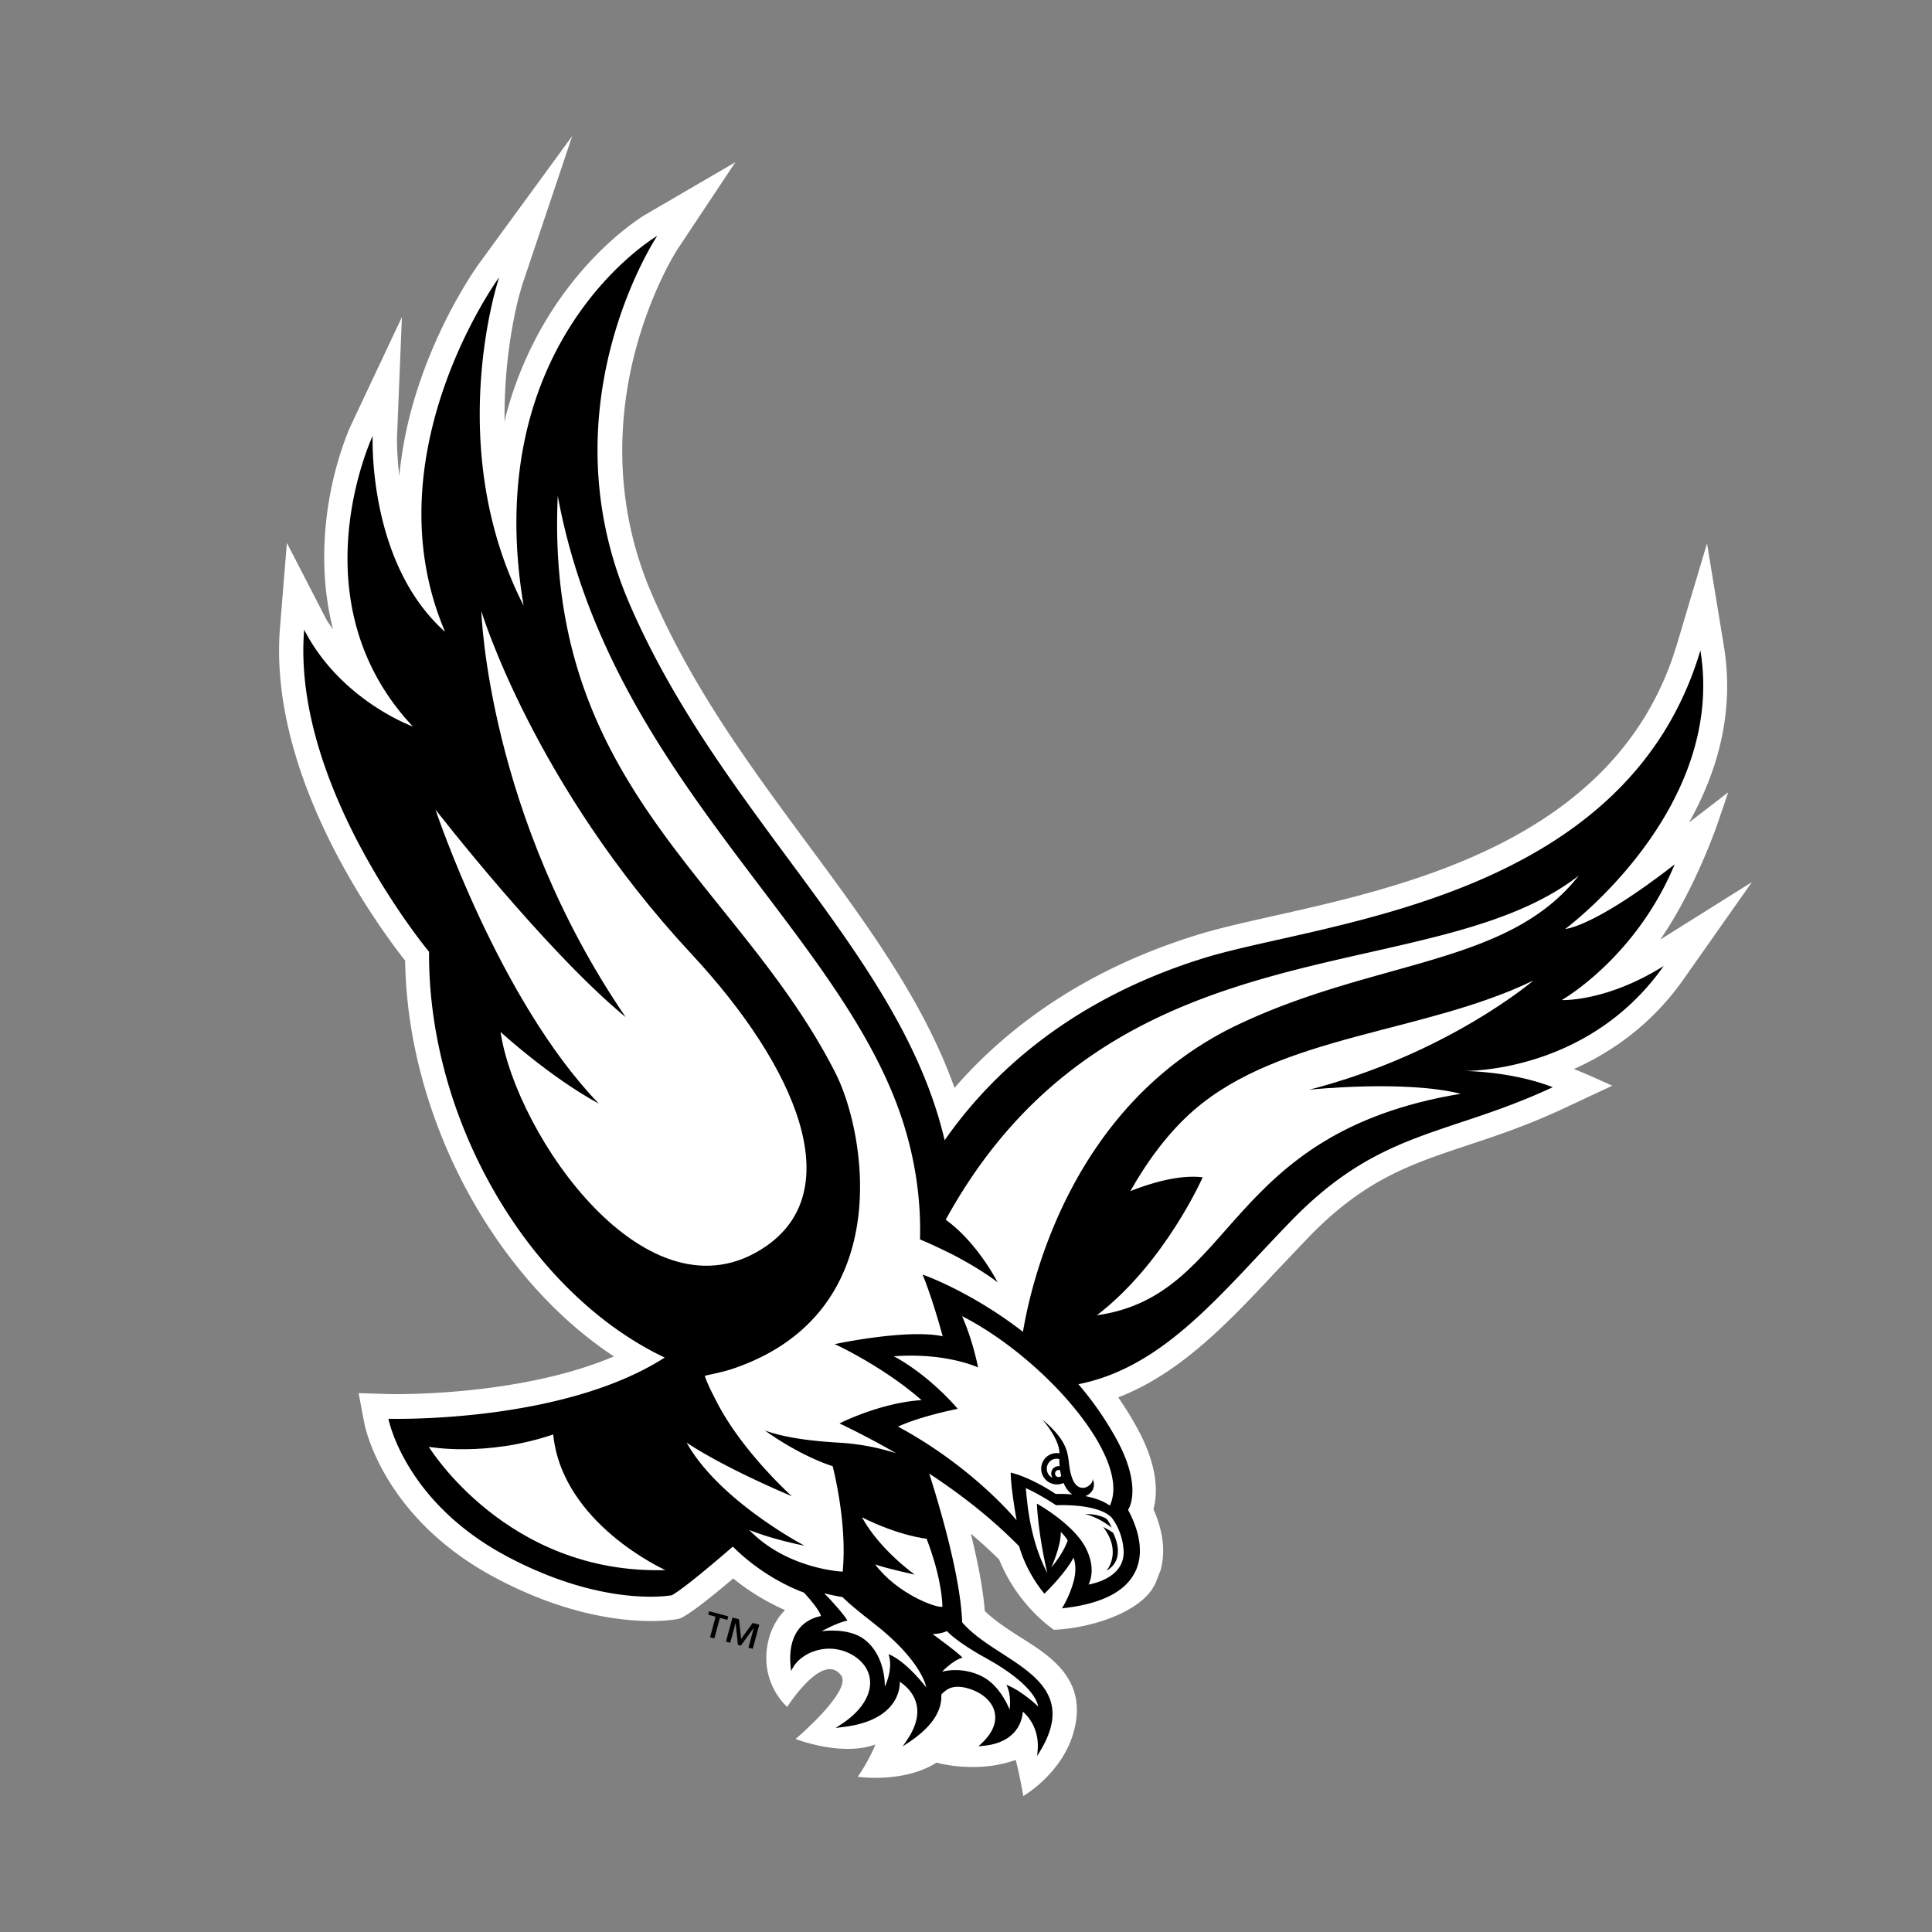 <svg xmlns="http://www.w3.org/2000/svg" width="2500" height="2500" viewBox="0 0 192.756 192.756"><rect x="0" y="0" width="192.756" height="192.756" fill="#808080" stroke="none"/><g fill-rule="evenodd" clip-rule="evenodd"><path fill="#fff" fill-opacity="0" d="M0 0h192.756v192.756H0V0z"/><path d="M167.941 97.739l6.846-9.729s-7.822 4.905-9.145 5.738c3.443-4.987 5.621-11.288 5.738-11.638l1.045-3.06-3.916 3.015a31.345 31.345 0 0 0 2.354-5.192c.217-.613.402-1.229.568-1.846.947-3.509 1.137-7.044.566-10.531l-1.688-10.283-1.213 4.068-1.762 5.918-.436 1.361c-6.305 18.305-26.482 22.832-39.832 25.825-2.951.663-5.49 1.231-7.596 1.884-11.658 3.593-19.303 9.58-24.237 15.269-3.091-8.672-8.765-16.36-14.65-24.323-5.646-7.635-11.482-15.531-15.55-24.945-4.164-9.646-3.161-18.639-1.585-24.484 1.613-5.987 4.046-9.763 4.149-9.919l3.445-5.184 2.326-3.499-3.63 2.114-5.382 3.138c-.095.055-10.084 5.921-13.856 19.925-.063.238-.096.49-.153.729-.092-6.124 1.023-11.021 1.485-12.733l.263-.911c.006-.011 4.997-14.875 4.997-14.875l-9.247 12.658c-.465.64-4.603 6.483-6.838 14.776a40.168 40.168 0 0 0-1.166 6.462c-.275-2.275-.23-3.851-.229-3.88l.485-11.95-5.095 10.815s-.76 1.616-1.479 4.277c-.936 3.486-1.946 9.603-.295 16.074-.233-.369-.519-.713-.717-1.095.001-.003-3.889-7.539-3.889-7.539l-.687 8.453c-1.202 14.869 9.806 29.818 12.486 33.219.226 15.613 8.863 31.608 20.829 39.487-9.37 3.989-21.814 3.772-22.424 3.759l-3.047-.094.57 3.002c.072.381 1.89 9.495 13.146 15.461 10.34 5.481 17.697 4.15 18.003 4.091.021-.003.394-.084.394-.084l.329-.181c1.091-.613 3.195-2.322 4.932-3.797a22.576 22.576 0 0 0 5.171 3.154c-.682.689-1.206 1.552-1.545 2.61-.027.077-.049.161-.071.243-1.118 4.318 1.833 6.807 1.833 6.807s3.543-5.587 5.371-3.153c1.148 1.53-4.533 6.351-4.533 6.351s4.576 1.797 7.967.547c0 0-.593 1.528-1.765 3.222.004.001 4.542.685 7.855-1.407 1.303.344 4.688.898 7.893-.272.348 1.174.766 3.604.766 3.604s3.756-2.163 4.965-6.187c1.734-5.755-2.844-8.102-5.822-10.019-1.029-.667-2.148-1.441-2.984-2.253-.189-2.352-.744-5.099-1.396-7.719a46.848 46.848 0 0 1 2.833 2.589c1.883 4.687 5.471 7.007 5.471 7.007 4.141-.221 8.398-1.863 9.826-4.119.016-.023.283-.49.283-.49.021-.044.529-1.373.529-1.373.5-1.854.238-3.893-.723-6.059 0-.006.012-.032.012-.032.416-1.54.473-4.188-1.609-8.015a33.219 33.219 0 0 0-1.916-3.102c6.244-2.414 11.039-7.532 15.746-12.561l3.369-3.541c5.527-5.655 10.045-7.156 15.766-9.06 2.818-.939 5.961-1.985 9.475-3.626l4.939-2.312-1.947-.873c-.061-.026-.895-.397-1.881-.788 4.403-1.977 8.094-4.929 10.91-8.919z" fill="#fff"/><path d="M73.942 163.508l1.154-1.586.654.175-.648 2.406-.428-.115.528-1.956-.012-.003-1.276 1.752-.292-.078-.226-2.158-.012-.004-.527 1.957-.428-.114.651-2.405.653.176.209 1.953zm-1.377-1.893l-.74-.202-.555 2.057-.428-.115.555-2.056-.741-.198.093-.35 1.909.512-.093.352z"/><path d="M165.99 96.374c-5.75 3.611-10.176 3.402-10.176 3.402s7.359-4.153 11.268-13.538c-8.131 6.329-10.92 6.443-10.92 6.443s16.092-11.868 13.486-27.789c-7.445 25.066-37.73 27.06-49.469 30.676-13.66 4.212-21.535 11.884-25.932 18.197-4.354-18.641-22.264-32.273-31.442-53.525-8.539-19.771 2.764-36.704 2.764-36.704S47.775 33.913 52.24 60.418c-8.132-15.915-2.438-32.757-2.438-32.757S36.861 45.375 44.408 63.04c-7.764-6.905-7.225-19.551-7.225-19.551s-7.767 16.467 4.01 28.996c0 0-7.202-2.585-10.847-9.659C29.078 78.472 42.807 94.96 42.807 94.96c-.112 16.942 10.074 34.108 23.512 40.484-10.322 6.626-27.566 6.106-27.566 6.106s1.567 8.293 11.882 13.761c9.719 5.15 16.396 3.845 16.396 3.845 1.23-.69 4.451-3.436 6.086-4.851 3.226 3.221 6.784 4.48 7.091 4.586 1.426 1.569 1.663 2.166 1.703 2.342-1.496.306-2.494 1.238-2.885 2.687-.182.677-.233 1.461-.146 2.339l.045.447.227-.388c.452-.772 1.398-1.424 2.467-1.691a4.576 4.576 0 0 1 3.52.546c1.067.657 1.662 1.614 1.672 2.694.013 1.459-1.052 2.988-2.924 4.193l-.517.337.614-.075c2.389-.27 4.075-1.032 5.017-2.271a3.76 3.76 0 0 0 .652-1.312c.108-.401.126-.726.122-.946.425.279 1.345.994 1.643 2.168.146.562.138 1.163-.034 1.791-.161.6-.464 1.228-.906 1.878l-.422.609.616-.409c1.735-1.151 2.779-2.373 3.122-3.64.052-.196.088-.393.109-.591.017-.186.019-.362.01-.533.133-.135.27-.26.41-.371.551-.442 1.327-.521 2.293-.233 1.392.414 2.371 1.293 2.617 2.35.238 1.022-.209 2.103-1.303 3.127l-.309.285.422-.035c2.891-.262 3.703-1.884 3.93-2.896.047-.211.062-.381.074-.521.48.413 1.646 1.645 1.484 3.812l-.051.609.316-.521c.568-.945.916-1.792 1.088-2.56.775-3.474-2.109-5.335-4.908-7.146-1.463-.941-2.961-1.914-3.98-3.107-.158-4.363-2.049-10.953-3.286-14.838 3.431 2.252 6.442 4.672 8.971 7.251.781 2.727 2.439 4.633 2.453 4.652l.074.078.072-.074c.088-.086 2.084-2.056 2.822-3.52.271.724.227 1.59.004 2.405a10.88 10.88 0 0 1-1.047 2.479l-.107.178.662-.086c3.205-.437 5.363-1.488 6.4-3.131l.229-.396c1.121-2.242.043-4.858-.697-6.215.328-.487 1.203-2.719-1.117-6.991a32.236 32.236 0 0 0-3.838-5.55c8.705-1.715 14.457-9.367 21.369-16.437 8.791-8.992 15.453-8.295 25.957-13.193-3.754-1.461-7.941-1.605-8.859-1.619 1.565.002 12.819-.374 19.932-10.478z"/><path d="M68.97 95.161c10.667 11.466 15.566 23.616 7.43 29.195-11.751 8.057-24.908-11.1-26.462-21.402 0 0 4.855 4.468 9.811 7.158C49.792 99.824 43.447 80.77 43.447 80.77s10.958 14.114 18.979 20.713C48.625 81.306 48.022 60.97 48.022 60.97s5.205 17.266 20.948 34.191zM152.988 97.822c-10.842 5.272-25.18 5.388-33.875 12.94-2.596 2.255-4.688 5.16-6.336 8.072 1.971-.779 4.838-1.664 7.215-1.376 0 0-3.762 8.564-10.561 13.769 13.988-1.982 12.49-18.164 36.305-22.101-5.631-1.407-15.113-.405-15.113-.405 13.842-3.573 22.365-10.899 22.365-10.899zM66.385 156.648s-10.31-4.622-11.19-13.534c-6.736 2.289-12.412 1.235-12.412 1.235s7.771 12.759 23.602 12.299zM94.478 162.735s-.531.271-1.432.298c0 0 2.712 1.973 2.979 2.36-.939.227-2.032 1.393-2.032 1.393s1.931-.586 4.012.48c1.861.961 2.719 3.297 2.719 3.297s.24-1.391-.318-2.479c1.648.67 3.158 2.165 3.158 2.165s-.02-1.977-5.24-4.845c-2.952-1.616-3.846-2.669-3.846-2.669zM84.069 159.343s-.75-.113-1.843-.374c.723.688 2.111 2.276 2.32 2.726-.879.123-2.578 1.053-2.578 1.053s2.643-.405 4.247.799c2.203 1.665 2.062 4.732 2.062 4.732s.887-1.757.373-3.248c1.793.717 3.767 3.324 3.767 3.324s-.378-2.625-5.292-6.437c-2.653-2.057-3.056-2.575-3.056-2.575zM92.445 153.52s1.496 3.68 1.582 6.791c-.633.135-4.527-1.304-6.709-4.228 1.148.414 3.943 1.015 3.943 1.015s-3.47-2.453-5.262-5.715c3.739 1.872 6.446 2.137 6.446 2.137z" fill="#fff"/><path d="M94.354 121.692c3.196 2.309 5.173 6.239 5.173 6.239-1.533-1.152-3.213-2.113-4.607-2.825a69.782 69.782 0 0 0-2.235-1.063l-.897-.389c.104-3.564-.339-8.62-2.62-14.276-7.296-18.105-28.583-33.095-33.52-59.907-1.329 29.155 18.028 38.493 27.722 57.614 2.995 5.911 6.261 23.934-10.321 29.496-.823.276-1.807.468-2.732.682.253.813.799 1.834 1.21 2.638 2.527 4.935 7.474 9.375 7.474 9.375s-6.434-2.657-10.495-5.34c3.257 5.823 11.762 10.278 11.762 10.278s-3.014-.566-5.515-1.568c3.791 3.93 9.32 4.159 9.32 4.159.487-4.911-1.001-10.525-1.001-10.525s-2.957-.856-6.76-3.557c2.076.743 4.697 1.055 7.503 1.22 2.182.133 4.077.566 5.59 1.046a81.007 81.007 0 0 0-5.465-2.885l-.18-.087.18-.094c.042-.021 4.015-1.987 8.004-2.232-3.744-3.284-8.348-5.435-8.393-5.46l-.274-.124.294-.061c.072-.016 7.025-1.468 10.48-.726-1.015-3.741-1.908-5.924-1.918-5.945l-.088-.205.212.073c.077.027 4.721 1.694 9.803 5.635.846-5.082 4.92-22.777 21.416-30.628 13.793-6.568 27.004-5.887 34.029-14.881-14.944 11.6-46.444 3.904-63.151 34.323zM112.102 154.672c-.131-2.04-1.221-3.294-1.229-3.303-1.488-1.419-5.484-1.188-5.506-1.191-.016-.011-1.502-1.012-3.021-1.713.15 1.609.406 5.138 2.146 8.492-.963-4.196-1.041-6.943-1.041-6.943s3.678 2.044 4.891 4.453c.977 1.943.441 3.272.26 3.623.436-.076 2.273-.462 3.1-1.768.278-.441.443-.981.4-1.65zm-3.838-3.611c1.305-.031 2.084.438 2.084.438.293.246.561.913.561.913s-1.223-1.009-2.645-1.351z" fill="#fff"/><path d="M105.836 152.834s.48.471.688.855c0 0-.373 1.236-1.637 2.688 0 .001.976-2.077.949-3.543z" fill="#fff"/><path d="M110.061 152.342s.652.331.998.588c.287.603 1.203 2.711-.674 3.789 0 0 1.625-1.812-.324-4.377z"/><path d="M95.985 131.313c1.089 2.438 1.597 5.118 1.597 5.118s-3.163-1.505-8.412-1.114c0 0 3.177 1.562 6.386 5.244 0 0-3.576.683-5.959 1.773 7.549 4.072 11.833 9.351 11.833 9.351s-.598-3.268-.588-4.763c2.123.514 4.48 2.13 4.48 2.13.539-.011 1.1.003 1.662.048-.383-.254-.668-.66-.873-1.146a1.568 1.568 0 0 1-1.615-2.667 1.535 1.535 0 0 1 1.205-.286c.006-1.474-1.723-3.396-1.723-3.396 3.352 2.845 2.266 3.899 2.998 5.881.633 1.705 2.105.741 2.043.066.367.919-.164 1.498-.734 1.718.918.175 1.775.468 2.443.944 2.247-4.76-6.705-14.813-14.743-18.901z" fill="#fff"/><path d="M105.17 146.427a.736.736 0 0 1 .549-.141 7.51 7.51 0 0 1-.033-.712.983.983 0 0 0-.852.159 1.015 1.015 0 0 0-.189 1.418.91.91 0 0 0 .371.279.73.73 0 0 1 .154-1.003z" fill="#fff"/><path d="M105.77 146.696a.356.356 0 0 0-.367.037.348.348 0 0 0-.064.496.349.349 0 0 0 .494.068c.02-.018.029-.037.047-.055a5.072 5.072 0 0 1-.11-.546z" fill="#fff"/></g></svg>
